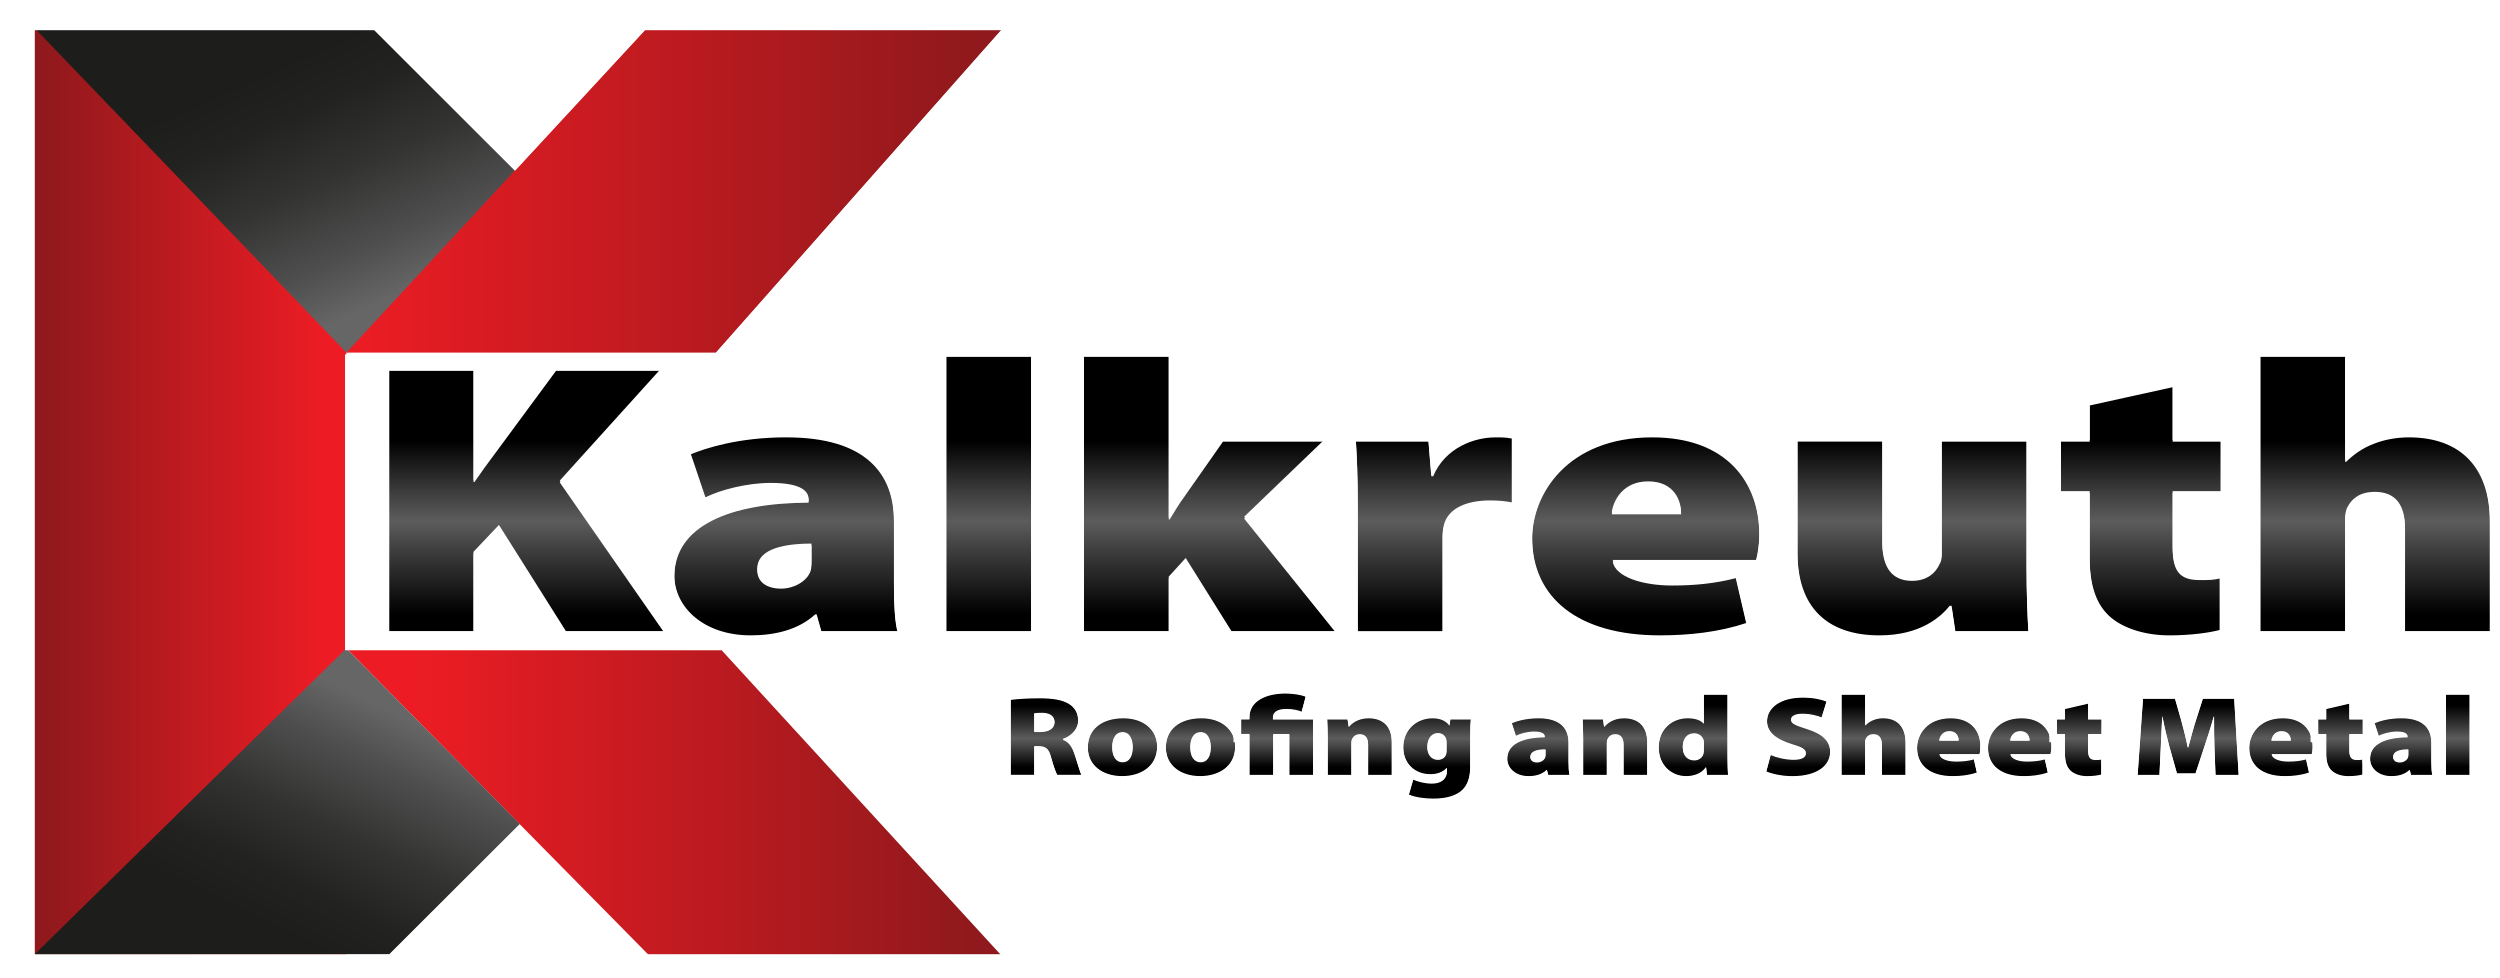 <svg width="184" height="72" viewBox="0 0 184 72" fill="none" xmlns="http://www.w3.org/2000/svg">
<path d="M25.49 2.086H2.561V70.227H25.489V2.086H25.49Z" fill="url(#paint0_linear_2289_129)"/>
<path d="M74.385 51.468C74.879 51.401 75.625 51.351 76.497 51.351C77.494 51.351 78.211 51.468 78.705 51.785C79.122 52.062 79.354 52.462 79.354 53.014C79.354 53.717 78.745 54.218 78.231 54.377V54.41C78.666 54.569 78.899 54.929 79.064 55.413C79.268 55.991 79.481 56.81 79.607 57.027H77.815C77.718 56.861 77.553 56.425 77.36 55.731C77.186 55.054 76.943 54.912 76.401 54.912H76.12V57.027H74.387V51.467V51.468H74.385ZM76.119 53.834H76.574C77.233 53.834 77.611 53.55 77.611 53.132C77.611 52.714 77.291 52.472 76.71 52.462C76.381 52.462 76.207 52.479 76.119 52.496V53.834ZM85.166 54.929C85.166 56.426 83.926 57.12 82.59 57.12C81.166 57.12 80.062 56.334 80.062 54.996C80.062 53.658 81.06 52.821 82.688 52.821C84.179 52.821 85.167 53.691 85.167 54.929L85.166 54.929ZM81.862 54.971C81.862 55.581 82.095 56.059 82.637 56.059C83.103 56.059 83.364 55.633 83.364 54.971C83.364 54.403 83.15 53.884 82.627 53.884C82.055 53.884 81.862 54.428 81.862 54.971H81.862ZM90.909 54.929C90.909 56.426 89.669 57.12 88.333 57.12C86.909 57.12 85.805 56.334 85.805 54.996C85.805 53.658 86.803 52.821 88.431 52.821C89.922 52.821 90.91 53.691 90.91 54.929L90.909 54.929ZM87.607 54.971C87.607 55.581 87.839 56.059 88.382 56.059C88.847 56.059 89.108 55.633 89.108 54.971C89.108 54.403 88.894 53.884 88.371 53.884C87.8 53.884 87.606 54.428 87.606 54.971H87.607ZM91.955 54.019H91.346V52.915H91.955V52.764C91.955 51.61 93.088 51.001 94.619 51.001C95.142 51.001 95.781 51.093 96.102 51.243L95.801 52.38C95.559 52.279 95.171 52.179 94.687 52.179C93.961 52.179 93.69 52.438 93.69 52.798V52.916H96.644V57.029H94.891V54.02H93.71V57.029H91.957V54.019H91.955ZM97.719 54.311C97.719 53.768 97.699 53.291 97.68 52.915H99.181L99.259 53.441H99.298C99.472 53.224 99.926 52.822 100.722 52.822C101.835 52.822 102.435 53.474 102.435 54.603V57.028H100.693V54.788C100.693 54.311 100.499 54.035 100.082 54.035C99.743 54.035 99.588 54.236 99.51 54.394C99.472 54.47 99.462 54.586 99.462 54.696V57.028H97.719V54.311ZM108.209 56.427C108.209 57.154 108.045 57.832 107.473 58.267C106.92 58.667 106.194 58.776 105.458 58.776C104.799 58.776 104.131 58.668 103.685 58.475L104.015 57.339C104.305 57.472 104.847 57.632 105.39 57.632C106.009 57.632 106.494 57.347 106.494 56.703V56.519H106.474C106.184 56.837 105.758 56.979 105.283 56.979C104.121 56.979 103.278 56.176 103.278 54.981C103.278 53.685 104.247 52.823 105.439 52.823C106.019 52.823 106.417 53.016 106.668 53.35H106.687L106.746 52.916H108.257C108.228 53.166 108.209 53.525 108.209 54.186V56.427ZM106.465 54.612C106.465 54.553 106.456 54.478 106.446 54.419C106.368 54.127 106.145 53.952 105.825 53.952C105.41 53.952 105.051 54.303 105.051 54.955C105.051 55.49 105.342 55.882 105.825 55.882C106.145 55.882 106.378 55.699 106.436 55.473C106.465 55.389 106.465 55.256 106.465 55.164V54.612ZM115.445 56.025C115.445 56.434 115.463 56.819 115.522 57.028H113.952L113.855 56.669H113.826C113.488 56.996 113.013 57.121 112.499 57.121C111.532 57.121 110.93 56.511 110.93 55.825C110.93 54.721 112.073 54.236 113.691 54.227V54.194C113.691 54.027 113.546 53.842 112.916 53.842C112.412 53.842 111.879 53.992 111.57 54.152L111.259 53.191C111.57 53.057 112.248 52.822 113.236 52.822C114.873 52.822 115.445 53.608 115.445 54.637V56.025ZM113.749 55.148C113.042 55.148 112.635 55.323 112.635 55.683C112.635 55.942 112.839 56.076 113.129 56.076C113.381 56.076 113.652 55.926 113.729 55.7C113.749 55.633 113.749 55.557 113.749 55.482V55.149V55.148ZM116.52 54.311C116.52 53.768 116.5 53.291 116.481 52.915H117.983L118.06 53.441H118.098C118.273 53.224 118.728 52.822 119.522 52.822C120.636 52.822 121.237 53.474 121.237 54.603V57.028H119.493V54.788C119.493 54.311 119.3 54.035 118.883 54.035C118.544 54.035 118.389 54.236 118.312 54.394C118.273 54.47 118.263 54.586 118.263 54.696V57.028H116.52V54.311ZM127.145 51.092V55.724C127.145 56.234 127.165 56.752 127.183 57.028H125.634L125.567 56.468H125.547C125.227 56.936 124.656 57.12 124.104 57.12C122.999 57.12 122.08 56.292 122.08 54.996C122.069 53.616 123.087 52.821 124.21 52.821C124.733 52.821 125.17 52.955 125.382 53.215H125.402V51.091H127.145V51.092ZM125.402 54.687C125.402 54.628 125.402 54.562 125.392 54.495C125.324 54.211 125.062 53.968 124.695 53.968C124.113 53.968 123.852 54.419 123.852 54.963C123.852 55.591 124.21 55.924 124.695 55.924C125.043 55.924 125.315 55.707 125.373 55.431C125.391 55.347 125.402 55.248 125.402 55.155V54.687ZM130.323 55.523C130.72 55.699 131.369 55.875 132.018 55.875C132.617 55.875 132.908 55.7 132.908 55.415C132.908 55.131 132.617 54.981 131.882 54.764C130.778 54.429 130.051 53.903 130.051 53.066C130.051 52.071 131.019 51.302 132.667 51.302C133.451 51.302 134.003 51.427 134.439 51.594L134.071 52.798C133.79 52.69 133.306 52.531 132.647 52.531C132.115 52.531 131.824 52.698 131.824 52.949C131.824 53.233 132.173 53.35 132.996 53.619C134.168 53.987 134.7 54.529 134.7 55.316C134.7 56.286 133.819 57.123 131.911 57.123C131.126 57.123 130.361 56.939 129.993 56.771L130.322 55.525L130.323 55.523ZM135.534 51.092H137.276V53.349H137.297C137.461 53.181 137.645 53.048 137.858 52.965C138.072 52.873 138.333 52.822 138.585 52.822C139.66 52.822 140.251 53.483 140.251 54.645V57.028H138.507V54.813C138.507 54.328 138.324 54.035 137.887 54.035C137.558 54.035 137.403 54.203 137.326 54.362C137.287 54.429 137.276 54.537 137.276 54.604V57.029H135.534V51.092ZM142.75 55.498C142.808 55.825 143.36 56.008 143.97 56.008C144.425 56.008 144.851 55.966 145.277 55.85L145.501 56.853C144.929 57.053 144.309 57.121 143.718 57.121C142.043 57.121 141.094 56.318 141.094 55.013C141.094 54.052 141.81 52.823 143.563 52.823C145.103 52.823 145.762 53.801 145.762 54.931C145.762 55.181 145.723 55.398 145.694 55.499H142.75V55.498ZM144.155 54.478C144.155 54.244 144.029 53.809 143.477 53.809C142.963 53.809 142.76 54.218 142.731 54.478H144.155ZM147.971 55.498C148.03 55.825 148.582 56.008 149.191 56.008C149.646 56.008 150.072 55.966 150.499 55.85L150.722 56.853C150.151 57.053 149.531 57.121 148.94 57.121C147.264 57.121 146.315 56.318 146.315 55.013C146.315 54.052 147.031 52.823 148.785 52.823C150.324 52.823 150.983 53.801 150.983 54.931C150.983 55.181 150.944 55.398 150.915 55.499H147.971V55.498ZM149.375 54.478C149.375 54.244 149.249 53.809 148.697 53.809C148.184 53.809 147.981 54.218 147.951 54.478H149.375ZM153.685 51.745V52.916H154.674V54.02H153.685V55.198C153.685 55.691 153.821 55.893 154.237 55.893C154.441 55.893 154.508 55.893 154.653 55.859V57.005C154.45 57.063 154.063 57.123 153.617 57.123C153.104 57.123 152.677 56.964 152.426 56.747C152.135 56.496 151.98 56.087 151.98 55.459V54.021H151.39V52.917H151.98V52.14L153.684 51.746H153.685V51.745ZM162.984 55.013C162.964 54.369 162.946 53.617 162.955 52.738H162.926C162.723 53.483 162.452 54.327 162.239 54.945L161.59 56.91H160.224L159.672 54.954C159.507 54.344 159.304 53.507 159.159 52.738H159.139C159.101 53.533 159.061 54.369 159.033 55.013L158.936 57.028H157.328L157.724 51.392H160.079L160.514 52.905C160.688 53.533 160.882 54.285 161.018 54.971H161.057C161.24 54.285 161.454 53.491 161.648 52.897L162.132 51.392H164.437L164.767 57.028H163.061L162.984 55.013ZM167.197 55.498C167.256 55.825 167.808 56.008 168.418 56.008C168.874 56.008 169.299 55.966 169.726 55.85L169.949 56.853C169.377 57.053 168.757 57.121 168.167 57.121C166.491 57.121 165.542 56.318 165.542 55.013C165.542 54.052 166.259 52.823 168.011 52.823C169.552 52.823 170.21 53.801 170.21 54.931C170.21 55.181 170.172 55.398 170.143 55.499H167.197V55.498ZM168.602 54.478C168.602 54.244 168.476 53.809 167.924 53.809C167.411 53.809 167.208 54.218 167.178 54.478H168.602ZM172.913 51.745V52.916H173.9V54.02H172.913V55.198C172.913 55.691 173.048 55.893 173.465 55.893C173.668 55.893 173.735 55.893 173.881 55.859V57.005C173.677 57.063 173.291 57.123 172.845 57.123C172.331 57.123 171.905 56.964 171.653 56.747C171.362 56.496 171.208 56.087 171.208 55.459V54.021H170.616V52.917H171.208V52.14L172.912 51.746H172.913V51.745ZM178.947 56.025C178.947 56.434 178.966 56.819 179.025 57.028H177.455L177.358 56.669H177.329C176.99 56.996 176.516 57.121 176.002 57.121C175.034 57.121 174.433 56.511 174.433 55.825C174.433 54.721 175.576 54.236 177.193 54.227V54.194C177.193 54.027 177.048 53.842 176.419 53.842C175.914 53.842 175.382 53.992 175.072 54.152L174.763 53.191C175.072 53.057 175.75 52.822 176.738 52.822C178.376 52.822 178.947 53.608 178.947 54.637V56.025ZM177.251 55.148C176.545 55.148 176.138 55.323 176.138 55.683C176.138 55.942 176.341 56.076 176.631 56.076C176.884 56.076 177.154 55.926 177.232 55.7C177.251 55.633 177.251 55.557 177.251 55.482V55.149V55.148ZM180.021 51.092H181.765V57.028H180.021V51.092Z" fill="url(#paint1_linear_2289_129)"/>
<path d="M34.852 27.159V35.344H34.921C35.407 34.629 35.927 33.913 36.447 33.226L40.922 27.159H48.622L41.199 35.372L48.899 46.447H41.649L36.723 38.634L34.85 40.609V46.447H28.641V27.158H34.85L34.852 27.159ZM65.795 43.013C65.795 44.415 65.864 45.732 66.073 46.447H60.452L60.106 45.216H60.001C58.786 46.332 57.087 46.762 55.249 46.762C51.78 46.762 49.629 44.672 49.629 42.326C49.629 38.548 53.722 36.888 59.515 36.859V36.744C59.515 36.172 58.995 35.543 56.741 35.543C54.937 35.543 53.029 36.058 51.919 36.602L50.809 33.31C51.919 32.853 54.347 32.052 57.886 32.052C63.748 32.052 65.795 34.742 65.795 38.261V43.012V43.013ZM59.724 40.008C57.192 40.008 55.735 40.609 55.735 41.84C55.735 42.727 56.463 43.185 57.503 43.185C58.405 43.185 59.377 42.67 59.654 41.898C59.723 41.668 59.723 41.411 59.723 41.154V40.009L59.724 40.008ZM69.646 26.128H75.89V46.448H69.646V26.128ZM86.018 38.091H86.087C86.469 37.461 86.815 36.889 87.198 36.373L90.008 32.367H97.466L91.569 38.033L98.333 46.447H90.633L87.268 41.067L86.019 42.44V46.447H79.775V26.127H86.019V38.09L86.018 38.091ZM99.929 37.117C99.929 34.885 99.859 33.54 99.79 32.367H105.133L105.341 34.914H105.48C106.381 32.768 108.567 32.053 110.024 32.053C110.579 32.053 110.822 32.053 111.273 32.139V36.975C110.822 36.889 110.336 36.832 109.677 36.832C107.839 36.832 106.59 37.462 106.278 38.606C106.209 38.864 106.173 39.15 106.173 39.494V46.449H99.929V37.119V37.117ZM118.696 41.211C118.904 42.327 120.882 42.956 123.066 42.956C124.697 42.956 126.223 42.813 127.75 42.412L128.548 45.846C126.501 46.533 124.28 46.762 122.165 46.762C116.164 46.762 112.764 44.015 112.764 39.55C112.764 36.259 115.331 32.052 121.61 32.052C127.126 32.052 129.485 35.4 129.485 39.264C129.485 40.122 129.346 40.867 129.241 41.21H118.696V41.211ZM123.726 37.719C123.726 36.917 123.275 35.429 121.298 35.429C119.459 35.429 118.731 36.831 118.627 37.719H123.726ZM149.153 41.639C149.153 43.643 149.222 45.246 149.291 46.448H143.915L143.637 44.588H143.498C142.875 45.361 141.383 46.763 138.33 46.763C134.514 46.763 132.294 44.731 132.294 40.667V32.367H138.538V39.836C138.538 41.639 139.266 42.612 140.724 42.612C141.903 42.612 142.492 41.954 142.736 41.41C142.875 41.21 142.909 40.952 142.909 40.666V32.366H149.153V41.639V41.639ZM159.906 28.36V32.367H163.445V36.145H159.906V40.18C159.906 41.869 160.392 42.556 161.884 42.556C162.612 42.556 162.855 42.556 163.375 42.441V46.362C162.647 46.562 161.259 46.763 159.663 46.763C157.824 46.763 156.298 46.219 155.397 45.475C154.356 44.617 153.8 43.214 153.8 41.068V36.145H151.685V32.367H153.8V29.705L159.905 28.36H159.906V28.36ZM166.359 26.128H172.604V33.855H172.673C173.262 33.282 173.921 32.825 174.685 32.538C175.447 32.223 176.384 32.052 177.287 32.052C181.137 32.052 183.253 34.313 183.253 38.29V46.447H177.009V38.863C177.009 37.203 176.35 36.201 174.789 36.201C173.61 36.201 173.055 36.773 172.777 37.317C172.638 37.546 172.604 37.918 172.604 38.147V46.447H166.359V26.127V26.128Z" fill="url(#paint2_linear_2289_129)"/>
<path d="M43.127 17.558L28.619 25.124L25.498 25.952L2.561 2.086H27.636L43.127 17.558Z" fill="url(#paint3_linear_2289_129)"/>
<path d="M47.567 2.086H73.797L52.689 25.953H25.49L47.567 2.086Z" fill="url(#paint4_linear_2289_129)"/>
<path d="M47.685 70.227H73.835L53.209 47.723H25.49L47.685 70.227Z" fill="url(#paint5_linear_2289_129)"/>
<path d="M38.257 60.645L25.49 47.723L2.561 70.226H28.657L38.256 60.645H38.257Z" fill="url(#paint6_linear_2289_129)"/>
<path d="M76.496 51.396C77.494 51.396 78.211 51.513 78.705 51.83C79.122 52.106 79.354 52.507 79.354 53.059C79.354 53.761 78.745 54.263 78.231 54.421V54.455C78.666 54.614 78.899 54.973 79.064 55.458C79.267 56.035 79.481 56.855 79.607 57.072H77.815C77.718 56.904 77.553 56.47 77.36 55.776C77.186 55.099 76.943 54.957 76.4 54.957H76.12V57.072H74.386V51.513C74.881 51.446 75.627 51.396 76.497 51.396M76.119 53.88H76.574C77.233 53.88 77.611 53.595 77.611 53.178C77.611 52.76 77.291 52.517 76.71 52.508C76.381 52.508 76.207 52.525 76.119 52.542V53.88ZM76.496 50.836C75.68 50.836 74.883 50.881 74.31 50.959L73.826 51.024V57.631H76.678V55.56C76.701 55.587 76.755 55.673 76.817 55.915V55.921L76.82 55.926C76.93 56.32 77.142 57.028 77.33 57.353L77.491 57.632H80.577L80.089 56.791C80.04 56.701 79.924 56.322 79.839 56.045C79.759 55.785 79.676 55.515 79.592 55.276C79.513 55.042 79.397 54.761 79.203 54.508C79.27 54.451 79.334 54.39 79.393 54.325C79.733 53.96 79.913 53.523 79.913 53.059C79.913 52.339 79.601 51.753 79.013 51.363L79.01 51.361L79.007 51.359C78.443 50.998 77.668 50.836 76.496 50.836H76.496ZM76.678 53.068C76.688 53.068 76.696 53.068 76.705 53.068C76.936 53.071 77.033 53.123 77.049 53.142C77.049 53.142 77.051 53.154 77.051 53.178C77.051 53.229 76.92 53.301 76.678 53.318V53.069V53.068Z" fill="white"/>
<path d="M82.687 52.868C84.179 52.868 85.166 53.738 85.166 54.975C85.166 56.473 83.926 57.166 82.59 57.166C81.166 57.166 80.062 56.38 80.062 55.042C80.062 53.704 81.06 52.868 82.688 52.868M82.638 56.104C83.103 56.104 83.364 55.678 83.364 55.017C83.364 54.448 83.15 53.93 82.627 53.93C82.056 53.93 81.862 54.474 81.862 55.017C81.862 55.627 82.094 56.104 82.637 56.104M82.687 52.309C80.752 52.309 79.502 53.382 79.502 55.042C79.502 56.703 80.772 57.726 82.589 57.726C83.409 57.726 84.164 57.496 84.716 57.079C85.375 56.58 85.725 55.854 85.725 54.978V54.975C85.725 53.405 84.475 52.309 82.686 52.309H82.687ZM82.638 55.545C82.558 55.545 82.541 55.523 82.517 55.487C82.488 55.443 82.422 55.308 82.422 55.018C82.422 54.822 82.456 54.653 82.513 54.555C82.543 54.503 82.56 54.491 82.628 54.491C82.665 54.491 82.679 54.491 82.711 54.547C82.77 54.647 82.805 54.823 82.805 55.019C82.805 55.322 82.737 55.459 82.707 55.504C82.68 55.546 82.668 55.546 82.638 55.546L82.638 55.545Z" fill="white"/>
<path d="M88.431 52.868C89.922 52.868 90.91 53.738 90.91 54.975C90.91 56.473 89.67 57.166 88.334 57.166C86.91 57.166 85.806 56.38 85.806 55.042C85.806 53.704 86.804 52.868 88.432 52.868M87.608 55.018C87.608 55.628 87.84 56.105 88.383 56.105C88.848 56.105 89.109 55.679 89.109 55.018C89.109 54.449 88.895 53.931 88.372 53.931C87.801 53.931 87.607 54.474 87.607 55.018M88.431 52.309C86.496 52.309 85.246 53.382 85.246 55.042C85.246 56.703 86.516 57.726 88.333 57.726C89.153 57.726 89.908 57.496 90.46 57.079C91.119 56.58 91.469 55.854 91.469 54.978V54.975C91.469 53.405 90.219 52.309 88.43 52.309H88.431ZM88.167 55.018C88.167 54.822 88.201 54.653 88.259 54.555C88.288 54.503 88.305 54.49 88.373 54.49C88.41 54.49 88.423 54.49 88.456 54.546C88.515 54.646 88.55 54.822 88.55 55.018C88.55 55.321 88.482 55.458 88.453 55.504C88.425 55.546 88.413 55.546 88.383 55.546C88.304 55.546 88.287 55.524 88.263 55.488C88.234 55.444 88.168 55.309 88.168 55.019L88.167 55.018Z" fill="white"/>
<path d="M94.619 51.046C95.142 51.046 95.781 51.138 96.102 51.288L95.8 52.425C95.559 52.324 95.171 52.224 94.687 52.224C93.961 52.224 93.689 52.483 93.689 52.843V52.961H96.644V57.075H94.891V54.065H93.71V57.075H91.957V54.064H91.347V52.96H91.957V52.81C91.957 51.656 93.09 51.046 94.621 51.046M94.619 50.486C92.857 50.486 91.656 51.225 91.433 52.401H90.785V54.623H91.395V57.075V57.634H94.267V54.624H94.329V57.634H97.201V52.401H96.383L96.64 51.432L96.759 50.98L96.337 50.782C95.901 50.578 95.159 50.486 94.616 50.486H94.619Z" fill="white"/>
<path d="M100.722 52.868C101.835 52.868 102.435 53.52 102.435 54.649V57.074H100.693V54.834C100.693 54.357 100.499 54.081 100.082 54.081C99.743 54.081 99.588 54.282 99.51 54.44C99.472 54.516 99.462 54.632 99.462 54.741V57.074H97.718V54.357C97.718 53.813 97.699 53.337 97.68 52.96H99.181L99.259 53.487H99.298C99.472 53.27 99.926 52.868 100.722 52.868ZM100.722 52.309C100.303 52.309 99.958 52.399 99.682 52.521L99.664 52.401H97.092L97.121 52.988C97.138 53.341 97.158 53.815 97.158 54.357V57.074V57.633H100.02V54.741C100.02 54.703 100.022 54.679 100.024 54.664C100.033 54.649 100.039 54.644 100.039 54.644C100.039 54.644 100.054 54.641 100.081 54.641C100.092 54.641 100.102 54.641 100.109 54.641C100.119 54.672 100.132 54.734 100.132 54.834V57.633H102.994V54.649C102.994 53.206 102.123 52.309 100.721 52.309H100.722Z" fill="white"/>
<path d="M105.438 52.868C106.019 52.868 106.417 53.06 106.668 53.395H106.687L106.746 52.96H108.257C108.228 53.211 108.209 53.57 108.209 54.231V56.472C108.209 57.199 108.044 57.877 107.473 58.311C106.92 58.712 106.194 58.821 105.458 58.821C104.799 58.821 104.131 58.713 103.685 58.52L104.015 57.383C104.305 57.517 104.847 57.676 105.39 57.676C106.009 57.676 106.494 57.392 106.494 56.748V56.564H106.474C106.184 56.882 105.758 57.024 105.283 57.024C104.121 57.024 103.278 56.221 103.278 55.025C103.278 53.729 104.247 52.867 105.438 52.867M105.825 55.927C106.145 55.927 106.378 55.743 106.436 55.518C106.465 55.434 106.465 55.301 106.465 55.208V54.656C106.465 54.598 106.456 54.523 106.445 54.464C106.368 54.172 106.145 53.996 105.825 53.996C105.41 53.996 105.051 54.348 105.051 54.999C105.051 55.535 105.342 55.927 105.825 55.927ZM105.438 52.309C103.888 52.309 102.719 53.477 102.719 55.026C102.719 55.825 103.032 56.506 103.554 56.964L103.478 57.228L103.148 58.364L103.01 58.839L103.463 59.035C103.974 59.255 104.701 59.382 105.458 59.382C106.477 59.382 107.222 59.186 107.801 58.765L107.806 58.762L107.81 58.758C108.454 58.268 108.767 57.522 108.767 56.474V54.233C108.767 53.675 108.781 53.291 108.812 53.026L108.884 52.402H106.256L106.252 52.437C106.026 52.359 105.757 52.309 105.438 52.309V52.309ZM105.825 55.368C105.638 55.368 105.61 55.136 105.61 54.999C105.61 54.779 105.676 54.556 105.825 54.556C105.864 54.556 105.883 54.563 105.887 54.565C105.889 54.567 105.893 54.574 105.899 54.589C105.904 54.621 105.906 54.647 105.906 54.657V55.209C105.906 55.246 105.906 55.318 105.901 55.353C105.89 55.359 105.866 55.368 105.825 55.368Z" fill="white"/>
<path d="M113.236 52.868C114.874 52.868 115.445 53.654 115.445 54.682V56.071C115.445 56.48 115.464 56.865 115.522 57.074H113.952L113.855 56.715H113.826C113.488 57.041 113.013 57.166 112.5 57.166C111.532 57.166 110.931 56.556 110.931 55.87C110.931 54.766 112.074 54.282 113.691 54.273V54.24C113.691 54.073 113.546 53.888 112.916 53.888C112.412 53.888 111.88 54.038 111.57 54.198L111.26 53.236C111.57 53.103 112.248 52.868 113.236 52.868ZM113.129 56.12C113.382 56.12 113.652 55.97 113.73 55.743C113.749 55.676 113.749 55.601 113.749 55.526V55.192C113.042 55.192 112.635 55.368 112.635 55.728C112.635 55.987 112.839 56.121 113.129 56.121M113.236 52.309C112.16 52.309 111.398 52.568 111.039 52.723L110.571 52.924L110.727 53.409L111.038 54.37L111.055 54.423C110.469 54.905 110.371 55.517 110.371 55.871C110.371 56.771 111.117 57.727 112.5 57.727C112.874 57.727 113.209 57.672 113.504 57.562L113.523 57.634H116.261L116.061 56.924C116.048 56.876 116.005 56.676 116.005 56.072V54.683C116.005 53.978 115.773 53.39 115.337 52.982C114.86 52.536 114.153 52.309 113.236 52.309V52.309Z" fill="white"/>
<path d="M119.521 52.868C120.636 52.868 121.236 53.52 121.236 54.649V57.074H119.492V54.834C119.492 54.357 119.299 54.081 118.883 54.081C118.543 54.081 118.388 54.282 118.311 54.44C118.272 54.516 118.263 54.632 118.263 54.741V57.074H116.519V54.357C116.519 53.813 116.499 53.337 116.48 52.96H117.982L118.059 53.487H118.098C118.272 53.27 118.727 52.868 119.521 52.868ZM119.521 52.309C119.104 52.309 118.759 52.398 118.483 52.521L118.465 52.401H115.891L115.921 52.989C115.938 53.306 115.96 53.792 115.96 54.357V57.633H118.822V54.741C118.822 54.703 118.824 54.679 118.825 54.665C118.834 54.649 118.84 54.644 118.84 54.644C118.84 54.644 118.855 54.641 118.882 54.641C118.893 54.641 118.902 54.641 118.909 54.641C118.918 54.669 118.932 54.728 118.932 54.834V57.633H121.794V54.649C121.794 53.206 120.923 52.309 119.52 52.309H119.521Z" fill="white"/>
<path d="M127.147 51.136V55.768C127.147 56.278 127.166 56.796 127.185 57.072H125.635L125.568 56.512H125.549C125.229 56.98 124.657 57.164 124.105 57.164C123 57.164 122.081 56.336 122.081 55.04C122.071 53.66 123.088 52.866 124.211 52.866C124.735 52.866 125.171 52.999 125.383 53.26H125.403V51.136H127.147ZM124.696 55.968C125.044 55.968 125.316 55.751 125.374 55.475C125.393 55.391 125.403 55.291 125.403 55.199V54.731C125.403 54.673 125.403 54.606 125.394 54.539C125.326 54.254 125.064 54.012 124.696 54.012C124.115 54.012 123.853 54.463 123.853 55.007C123.853 55.634 124.211 55.968 124.696 55.968ZM127.706 50.576H124.844V52.369C124.65 52.328 124.438 52.307 124.211 52.307C123.464 52.307 122.777 52.584 122.278 53.087C121.777 53.592 121.516 54.268 121.522 55.044C121.522 56.569 122.632 57.724 124.105 57.724C124.477 57.724 124.823 57.657 125.127 57.531L125.139 57.632H127.783L127.743 57.035C127.726 56.772 127.706 56.263 127.706 55.768V50.576ZM124.696 55.409C124.604 55.409 124.413 55.409 124.413 55.007C124.413 54.571 124.611 54.571 124.696 54.571C124.791 54.571 124.829 54.621 124.843 54.65C124.844 54.674 124.844 54.703 124.844 54.732V55.2C124.844 55.252 124.838 55.311 124.828 55.354V55.357L124.826 55.361C124.82 55.372 124.778 55.41 124.695 55.41L124.696 55.409Z" fill="white"/>
<path d="M132.668 51.348C133.452 51.348 134.004 51.473 134.441 51.641L134.072 52.844C133.792 52.736 133.308 52.577 132.649 52.577C132.116 52.577 131.825 52.745 131.825 52.995C131.825 53.28 132.174 53.397 132.997 53.665C134.169 54.033 134.702 54.576 134.702 55.363C134.702 56.333 133.821 57.169 131.912 57.169C131.127 57.169 130.362 56.985 129.994 56.817L130.323 55.572C130.72 55.747 131.369 55.922 132.018 55.922C132.618 55.922 132.909 55.747 132.909 55.463C132.909 55.178 132.618 55.028 131.882 54.81C130.778 54.476 130.052 53.949 130.052 53.112C130.052 52.117 131.02 51.348 132.667 51.348M132.668 50.789C131.763 50.789 130.985 51 130.42 51.4C129.822 51.823 129.493 52.431 129.493 53.112C129.493 54.146 130.243 54.898 131.721 55.345C131.726 55.347 131.731 55.348 131.737 55.35C131.26 55.309 130.815 55.175 130.55 55.059L130.278 54.939L130.027 55.096L129.839 55.214L129.781 55.428L129.452 56.674L129.332 57.131L129.762 57.326C130.201 57.526 131.036 57.727 131.911 57.727C134.383 57.727 135.26 56.453 135.26 55.362C135.26 54.816 135.066 54.344 134.684 53.962C134.396 53.673 134.003 53.437 133.489 53.243C133.64 53.282 133.767 53.327 133.87 53.367L134.431 53.584L134.607 53.009L134.976 51.805L135.129 51.306L134.641 51.12C134.062 50.898 133.417 50.789 132.668 50.789V50.789Z" fill="white"/>
<path d="M137.277 51.136V53.394H137.297C137.461 53.226 137.645 53.093 137.858 53.01C138.072 52.917 138.333 52.867 138.585 52.867C139.66 52.867 140.251 53.527 140.251 54.69V57.073H138.507V54.858C138.507 54.373 138.324 54.08 137.887 54.08C137.558 54.08 137.403 54.248 137.326 54.406C137.287 54.474 137.277 54.582 137.277 54.649V57.074H135.534V51.136H137.277ZM137.836 50.577H134.975V57.633H137.836V54.649C137.836 54.649 137.836 54.645 137.836 54.644C137.845 54.642 137.862 54.639 137.887 54.639C137.901 54.639 137.913 54.639 137.921 54.641C137.931 54.67 137.948 54.736 137.948 54.858V57.632H140.81V54.69C140.81 53.22 139.957 52.308 138.585 52.308C138.329 52.308 138.07 52.348 137.836 52.421V50.576V50.577Z" fill="white"/>
<path d="M143.564 52.869C145.104 52.869 145.763 53.847 145.763 54.976C145.763 55.227 145.724 55.444 145.695 55.545H142.75C142.81 55.87 143.361 56.054 143.971 56.054C144.426 56.054 144.852 56.012 145.278 55.895L145.502 56.899C144.93 57.099 144.31 57.166 143.719 57.166C142.044 57.166 141.095 56.364 141.095 55.059C141.095 54.098 141.811 52.869 143.564 52.869ZM142.732 54.524H144.156C144.156 54.29 144.03 53.855 143.478 53.855C142.964 53.855 142.761 54.264 142.732 54.524ZM143.564 52.309C142.364 52.309 141.65 52.806 141.262 53.222C140.8 53.718 140.535 54.388 140.535 55.059C140.535 56.704 141.756 57.726 143.719 57.726C144.46 57.726 145.122 57.625 145.687 57.426L146.156 57.261L146.048 56.777L145.898 56.103H146.116L146.233 55.699C146.277 55.548 146.322 55.278 146.322 54.975C146.322 53.356 145.24 52.309 143.564 52.309V52.309Z" fill="white"/>
<path d="M148.785 52.869C150.325 52.869 150.984 53.847 150.984 54.976C150.984 55.227 150.945 55.444 150.916 55.545H147.971C148.031 55.87 148.582 56.054 149.192 56.054C149.647 56.054 150.073 56.012 150.499 55.895L150.723 56.899C150.151 57.099 149.531 57.166 148.94 57.166C147.264 57.166 146.315 56.364 146.315 55.059C146.315 54.098 147.031 52.869 148.785 52.869ZM147.952 54.524H149.375C149.375 54.29 149.249 53.855 148.698 53.855C148.185 53.855 147.981 54.264 147.952 54.524ZM148.785 52.309C147.585 52.309 146.871 52.806 146.483 53.222C146.021 53.718 145.756 54.388 145.756 55.059C145.756 56.704 146.976 57.726 148.94 57.726C149.68 57.726 150.342 57.625 150.908 57.426L151.377 57.261L151.269 56.777L151.119 56.103H151.337L151.454 55.699C151.497 55.548 151.543 55.278 151.543 54.975C151.543 53.356 150.461 52.309 148.785 52.309V52.309Z" fill="white"/>
<path d="M153.685 51.79V52.961H154.673V54.065H153.685V55.244C153.685 55.737 153.82 55.938 154.237 55.938C154.44 55.938 154.507 55.938 154.653 55.905V57.051C154.45 57.109 154.063 57.168 153.617 57.168C153.103 57.168 152.677 57.01 152.425 56.792C152.134 56.542 151.98 56.132 151.98 55.505V54.067H151.39V52.963H151.98V52.186L153.685 51.791M154.244 51.086L153.559 51.245L151.854 51.639L151.42 51.739V52.402H150.83V54.625H151.42V55.503C151.42 56.283 151.629 56.843 152.06 57.214C152.437 57.539 153.003 57.726 153.617 57.726C154.137 57.726 154.573 57.654 154.807 57.587L155.212 57.47V55.201L154.528 55.358C154.448 55.376 154.43 55.377 154.25 55.377C154.247 55.345 154.244 55.301 154.244 55.242V54.623H155.233V52.4H154.244V51.085V51.086Z" fill="white"/>
<path d="M164.436 51.437L164.767 57.074H163.061L162.984 55.059C162.964 54.415 162.946 53.663 162.955 52.785H162.926C162.723 53.529 162.451 54.373 162.239 54.992L161.59 56.957H160.224L159.672 55C159.507 54.39 159.304 53.553 159.159 52.785H159.139C159.1 53.579 159.061 54.415 159.032 55.06L158.935 57.074H157.328L157.724 51.439H160.079L160.514 52.952C160.688 53.58 160.882 54.332 161.017 55.018H161.057C161.24 54.332 161.454 53.538 161.648 52.944L162.132 51.439H164.436M164.964 50.878H161.724L161.599 51.266L161.115 52.771C161.103 52.809 161.09 52.848 161.077 52.888C161.069 52.859 161.061 52.829 161.053 52.8V52.798L161.052 52.795L160.617 51.282L160.5 50.877H157.203L157.167 51.397L156.77 57.032L156.729 57.631H159.469L159.494 57.099L159.522 56.526L159.686 57.107L159.801 57.514H161.995L162.121 57.13L162.464 56.093L162.503 57.093L162.523 57.631H165.36L165.326 57.039L164.996 51.403L164.965 50.876L164.964 50.878Z" fill="white"/>
<path d="M168.012 52.868C169.552 52.868 170.21 53.846 170.21 54.975C170.21 55.226 170.172 55.443 170.143 55.544H167.198C167.257 55.869 167.808 56.053 168.418 56.053C168.874 56.053 169.299 56.011 169.726 55.895L169.949 56.898C169.378 57.098 168.758 57.165 168.167 57.165C166.491 57.165 165.542 56.363 165.542 55.058C165.542 54.097 166.259 52.868 168.012 52.868ZM167.178 54.523H168.602C168.602 54.289 168.476 53.853 167.924 53.853C167.411 53.853 167.208 54.263 167.178 54.523ZM168.012 52.309C166.813 52.309 166.098 52.805 165.711 53.221C165.248 53.717 164.982 54.387 164.982 55.058C164.982 56.703 166.203 57.725 168.167 57.725C168.907 57.725 169.569 57.624 170.135 57.425L170.603 57.261L170.496 56.776L170.346 56.103H170.565L170.681 55.699C170.724 55.55 170.77 55.281 170.77 54.975C170.77 53.356 169.687 52.309 168.012 52.309Z" fill="white"/>
<path d="M172.913 51.79V52.961H173.9V54.065H172.913V55.244C172.913 55.737 173.048 55.938 173.464 55.938C173.668 55.938 173.735 55.938 173.88 55.905V57.051C173.677 57.109 173.29 57.168 172.844 57.168C172.331 57.168 171.905 57.01 171.653 56.792C171.362 56.542 171.207 56.132 171.207 55.505V54.067H170.616V52.963H171.207V52.186L172.913 51.791M173.472 51.086L172.787 51.245L171.081 51.639L170.648 51.739V52.402H170.057V54.625H170.648V55.503C170.648 56.283 170.857 56.843 171.287 57.214C171.664 57.539 172.231 57.726 172.844 57.726C173.365 57.726 173.8 57.654 174.034 57.587L174.44 57.47V55.201L173.755 55.358C173.675 55.376 173.657 55.377 173.478 55.377C173.475 55.345 173.472 55.301 173.472 55.242V54.623H174.459V52.4H173.472V51.085V51.086Z" fill="white"/>
<path d="M176.738 52.868C178.376 52.868 178.947 53.654 178.947 54.682V56.071C178.947 56.48 178.966 56.865 179.024 57.074H177.455L177.357 56.715H177.328C176.99 57.041 176.515 57.166 176.002 57.166C175.034 57.166 174.432 56.556 174.432 55.87C174.432 54.766 175.576 54.282 177.193 54.273V54.24C177.193 54.073 177.048 53.888 176.418 53.888C175.914 53.888 175.382 54.038 175.072 54.198L174.763 53.236C175.072 53.103 175.75 52.868 176.738 52.868ZM176.631 56.12C176.884 56.12 177.154 55.97 177.231 55.743C177.251 55.676 177.251 55.601 177.251 55.526V55.192C176.544 55.192 176.138 55.368 176.138 55.728C176.138 55.987 176.341 56.121 176.631 56.121M176.738 52.309C175.66 52.309 174.899 52.568 174.541 52.723L174.074 52.924L174.23 53.408L174.54 54.369L174.556 54.422C173.971 54.904 173.873 55.516 173.873 55.87C173.873 56.77 174.619 57.726 176.002 57.726C176.376 57.726 176.712 57.67 177.008 57.56L177.028 57.633H179.763L179.563 56.923C179.55 56.875 179.506 56.675 179.506 56.071V54.682C179.506 53.978 179.275 53.389 178.839 52.981C178.362 52.535 177.655 52.309 176.738 52.309Z" fill="white"/>
<path d="M181.766 51.136V57.072H180.022V51.136H181.766ZM182.325 50.576H179.463V57.632H182.325V50.576Z" fill="white"/>
<path d="M48.624 27.297L41.201 35.51L48.901 46.585H41.651L36.725 38.772L34.852 40.747V46.585H28.642V27.296H34.852V35.481H34.921C35.407 34.766 35.927 34.05 36.447 33.363L40.922 27.296H48.622M50.303 26.551H40.546L40.322 26.854L35.851 32.917C35.766 33.03 35.681 33.142 35.598 33.253V26.551H27.896V47.332H35.598V41.045L36.606 39.983L41.02 46.984L41.239 47.332H50.328L49.513 46.16L42.15 35.571L49.176 27.796L50.303 26.551H50.303Z" fill="white"/>
<path d="M57.887 32.191C63.75 32.191 65.796 34.881 65.796 38.401V43.151C65.796 44.554 65.865 45.87 66.074 46.585H60.454L60.107 45.355H60.002C58.788 46.471 57.088 46.9 55.25 46.9C51.782 46.9 49.631 44.81 49.631 42.463C49.631 38.685 53.724 37.026 59.517 36.997V36.882C59.517 36.309 58.996 35.68 56.742 35.68C54.938 35.68 53.03 36.196 51.921 36.739L50.81 33.448C51.921 32.99 54.349 32.189 57.887 32.189M57.505 43.324C58.407 43.324 59.379 42.808 59.657 42.036C59.725 41.807 59.725 41.55 59.725 41.292V40.147C57.193 40.147 55.737 40.749 55.737 41.979C55.737 42.867 56.465 43.325 57.505 43.325M57.887 31.445C54.257 31.445 51.717 32.27 50.526 32.761L49.88 33.028L50.103 33.69L51.214 36.981L51.485 37.786L52.249 37.413C53.2 36.946 54.857 36.476 56.497 36.433C54.73 36.649 53.245 37.06 52.063 37.662C49.984 38.722 48.885 40.383 48.885 42.466C48.885 43.871 49.515 45.174 50.66 46.136C51.839 47.125 53.425 47.648 55.25 47.648C57.075 47.648 58.502 47.278 59.667 46.547L59.735 46.79L59.888 47.334H67.067L66.789 46.379C66.676 45.991 66.541 45.117 66.541 43.153V42.407V38.403C66.541 36.287 65.867 34.611 64.537 33.422C63.071 32.112 60.833 31.447 57.887 31.447V31.445ZM57.505 42.578C57.143 42.578 56.845 42.507 56.667 42.379C56.576 42.313 56.483 42.214 56.483 41.978C56.483 41.386 57.402 41.002 58.98 40.913V41.291C58.98 41.49 58.98 41.678 58.947 41.802C58.78 42.224 58.127 42.578 57.505 42.578Z" fill="white"/>
<path d="M75.89 26.266V46.586H69.646V26.266H75.89ZM76.636 25.52H68.9V47.332H76.636V25.52Z" fill="white"/>
<path d="M86.021 26.266V38.23H86.09C86.472 37.599 86.819 37.028 87.201 36.512L90.011 32.506H97.469L91.572 38.172L98.336 46.586H90.636L87.271 41.206L86.022 42.579V46.586H79.778V26.266H86.022M86.767 25.52H79.031V47.332H86.767V42.867L87.16 42.436L90.002 46.981L90.222 47.332H99.892L98.917 46.119L92.581 38.237L97.986 33.044L99.322 31.76H89.622L89.399 32.078L86.766 35.832V26.267V25.521L86.767 25.52Z" fill="white"/>
<path d="M110.025 32.191C110.58 32.191 110.823 32.191 111.274 32.276V37.113C110.823 37.027 110.337 36.97 109.679 36.97C107.84 36.97 106.591 37.6 106.279 38.744C106.21 39.002 106.175 39.288 106.175 39.632V46.587H99.93V37.257C99.93 35.025 99.861 33.68 99.792 32.507H105.134L105.342 35.054H105.481C106.383 32.908 108.568 32.193 110.025 32.193M110.025 31.445C109.47 31.445 108.362 31.537 107.195 32.158C106.72 32.41 106.296 32.721 105.929 33.082L105.877 32.444L105.821 31.759H99L99.047 32.549C99.117 33.733 99.185 35.073 99.185 37.255V46.585V47.331H106.921V39.63C106.921 39.362 106.947 39.134 107 38.936C107.1 38.571 107.562 37.715 109.679 37.715C110.214 37.715 110.662 37.755 111.135 37.845L112.02 38.012V31.657L111.413 31.542C110.893 31.443 110.603 31.443 110.025 31.443V31.445Z" fill="white"/>
<path d="M121.612 32.191C127.128 32.191 129.487 35.539 129.487 39.403C129.487 40.262 129.348 41.006 129.243 41.349H118.698C118.906 42.465 120.884 43.094 123.068 43.094C124.699 43.094 126.225 42.952 127.752 42.551L128.55 45.985C126.503 46.672 124.282 46.9 122.167 46.9C116.166 46.9 112.765 44.153 112.765 39.688C112.765 36.397 115.333 32.19 121.612 32.19M118.629 37.857H123.728C123.728 37.055 123.277 35.567 121.299 35.567C119.461 35.567 118.733 36.97 118.629 37.857ZM121.612 31.445C117.777 31.445 115.519 32.935 114.3 34.186C112.851 35.672 112.02 37.678 112.02 39.689C112.02 42.135 112.967 44.165 114.758 45.558C116.515 46.925 119.077 47.646 122.167 47.646C124.673 47.646 126.9 47.326 128.787 46.692L129.43 46.476L129.276 45.816L128.478 42.382L128.411 42.095H129.795L129.956 41.566C130.082 41.148 130.232 40.331 130.232 39.403C130.232 37.161 129.513 35.233 128.152 33.829C126.641 32.27 124.379 31.445 121.611 31.445H121.612ZM119.688 37.111C119.954 36.709 120.435 36.313 121.3 36.313C121.926 36.313 122.385 36.499 122.664 36.864C122.725 36.944 122.775 37.028 122.815 37.111H119.689H119.688ZM120.883 42.095H126.338C125.342 42.267 124.278 42.349 123.069 42.349C122.193 42.349 121.458 42.247 120.883 42.095Z" fill="white"/>
<path d="M138.539 32.506V39.975C138.539 41.778 139.267 42.751 140.724 42.751C141.904 42.751 142.493 42.093 142.736 41.549C142.875 41.349 142.91 41.091 142.91 40.805V32.505H149.154V41.778C149.154 43.78 149.223 45.382 149.292 46.584H143.916L143.638 44.724H143.499C142.875 45.497 141.384 46.899 138.331 46.899C134.515 46.899 132.295 44.868 132.295 40.803V32.504H138.539M139.285 31.76H131.549V40.805C131.549 43.009 132.158 44.727 133.359 45.908C134.531 47.062 136.203 47.646 138.331 47.646C140.459 47.646 142.083 46.962 143.098 46.162L143.177 46.695L143.273 47.331H150.082L150.036 46.542C149.944 44.939 149.899 43.38 149.899 41.777V32.505V31.759H142.163V40.805C142.163 41.062 142.125 41.121 142.123 41.124L142.084 41.181L142.056 41.244C141.9 41.591 141.543 42.005 140.724 42.005C140.294 42.005 139.285 42.005 139.285 39.975V31.76Z" fill="white"/>
<path d="M159.907 28.498H159.908V32.505H163.446V36.283H159.908V40.318C159.908 42.007 160.394 42.694 161.886 42.694C162.614 42.694 162.856 42.694 163.377 42.579V46.5C162.648 46.7 161.261 46.901 159.665 46.901C157.826 46.901 156.3 46.357 155.398 45.613C154.358 44.755 153.802 43.352 153.802 41.206V36.283H151.686V32.505H153.802V29.843L159.907 28.498M159.998 27.715L159.748 27.769L153.643 29.115L153.057 29.244V31.759H150.941V37.029H153.057V41.206C153.057 43.522 153.668 45.152 154.925 46.188C156.047 47.115 157.776 47.647 159.666 47.647C161.401 47.647 162.823 47.426 163.575 47.22L164.123 47.069V41.652L163.217 41.851C162.776 41.948 162.588 41.948 161.887 41.948C161.185 41.948 161.015 41.791 160.92 41.672C160.744 41.454 160.655 40.999 160.655 40.319V37.03H164.193V31.76H160.655V28.028L160.229 27.825L159.999 27.716L159.998 27.715Z" fill="white"/>
<path d="M172.605 26.266V33.993H172.674C173.264 33.42 173.923 32.963 174.686 32.676C175.449 32.361 176.386 32.19 177.289 32.19C181.138 32.19 183.255 34.451 183.255 38.428V46.585H177.011V39.001C177.011 37.341 176.352 36.339 174.791 36.339C173.611 36.339 173.057 36.911 172.779 37.455C172.64 37.684 172.605 38.055 172.605 38.285V46.585H166.361V26.265H172.605M173.351 25.52H165.615V47.332H173.351V38.286C173.351 38.076 173.389 37.892 173.417 37.841L173.431 37.818L173.443 37.795C173.598 37.49 173.908 37.086 174.791 37.086C176.086 37.086 176.265 38.007 176.265 39.002V47.332H184.001V38.429C184.001 36.246 183.413 34.522 182.256 33.304C181.083 32.071 179.412 31.445 177.289 31.445C176.28 31.445 175.259 31.636 174.413 31.983C174.045 32.122 173.692 32.296 173.351 32.51V25.52Z" fill="white"/>
<g filter="url(#filter0_d_2289_129)">
<path d="M73.796 2.131L52.688 25.997L25.488 25.992V47.767H53.208L73.834 70.271H47.685L38.245 60.701L28.657 70.271H2.559V2.131H27.635L37.995 12.479L47.566 2.131H73.796ZM75.038 1.572H47.323L47.157 1.752L37.98 11.672L28.03 1.735L27.866 1.572H2V70.831H28.656H28.887L29.051 70.668L38.242 61.495L47.286 70.665L47.45 70.832H75.105L74.245 69.894L53.619 47.391L53.453 47.209H26.047V26.552L52.687 26.558H52.939L53.105 26.368L74.215 2.501L75.037 1.571L75.038 1.572Z" fill="white"/>
</g>
<defs>
<filter id="filter0_d_2289_129" x="0.974" y="0.732" width="74.97" height="71.126" filterUnits="userSpaceOnUse" color-interpolation-filters="sRGB">
<feFlood flood-opacity="0" result="BackgroundImageFix"/>
<feColorMatrix in="SourceAlpha" type="matrix" values="0 0 0 0 0 0 0 0 0 0 0 0 0 0 0 0 0 0 127 0" result="hardAlpha"/>
<feOffset dx="-0.093" dy="0.093"/>
<feGaussianBlur stdDeviation="0.466"/>
<feColorMatrix type="matrix" values="0 0 0 0 0 0 0 0 0 0 0 0 0 0 0 0 0 0 0.75 0"/>
<feBlend mode="normal" in2="BackgroundImageFix" result="effect1_dropShadow_2289_129"/>
<feBlend mode="normal" in="SourceGraphic" in2="effect1_dropShadow_2289_129" result="shape"/>
</filter>
<linearGradient id="paint0_linear_2289_129" x1="2.561" y1="36.156" x2="25.49" y2="36.156" gradientUnits="userSpaceOnUse">
<stop offset="0.02" stop-color="#8F191C"/>
<stop offset="0.93" stop-color="#ED1C24"/>
</linearGradient>
<linearGradient id="paint1_linear_2289_129" x1="128.075" y1="58.776" x2="128.075" y2="51.001" gradientUnits="userSpaceOnUse">
<stop/>
<stop offset="0.3"/>
<stop offset="0.31" stop-color="#030303"/>
<stop offset="0.49" stop-color="#434343"/>
<stop offset="0.57" stop-color="#5C5C5C"/>
<stop offset="0.68" stop-color="#3A3A3A"/>
<stop offset="0.88"/>
<stop offset="1"/>
</linearGradient>
<linearGradient id="paint2_linear_2289_129" x1="105.948" y1="25.791" x2="105.948" y2="47.867" gradientUnits="userSpaceOnUse">
<stop/>
<stop offset="0.3"/>
<stop offset="0.31" stop-color="#030303"/>
<stop offset="0.49" stop-color="#434343"/>
<stop offset="0.57" stop-color="#5C5C5C"/>
<stop offset="0.68" stop-color="#3A3A3A"/>
<stop offset="0.88"/>
<stop offset="1"/>
</linearGradient>
<linearGradient id="paint3_linear_2289_129" x1="16.613" y1="-4.171" x2="29.485" y2="24.739" gradientUnits="userSpaceOnUse">
<stop offset="0.31" stop-color="#1D1E1C"/>
<stop offset="0.43" stop-color="#222321"/>
<stop offset="0.6" stop-color="#333432"/>
<stop offset="0.78" stop-color="#4E4E4E"/>
<stop offset="0.91" stop-color="#666666"/>
</linearGradient>
<linearGradient id="paint4_linear_2289_129" x1="25.489" y1="14.019" x2="73.797" y2="14.019" gradientUnits="userSpaceOnUse">
<stop stop-color="#ED1C24"/>
<stop offset="0.96" stop-color="#8F191C"/>
</linearGradient>
<linearGradient id="paint5_linear_2289_129" x1="25.489" y1="58.975" x2="73.835" y2="58.975" gradientUnits="userSpaceOnUse">
<stop offset="0.1" stop-color="#ED1C24"/>
<stop offset="0.96" stop-color="#8F191C"/>
</linearGradient>
<linearGradient id="paint6_linear_2289_129" x1="15.092" y1="76.337" x2="28.364" y2="49.125" gradientUnits="userSpaceOnUse">
<stop offset="0.31" stop-color="#1D1E1C"/>
<stop offset="0.43" stop-color="#222321"/>
<stop offset="0.6" stop-color="#333432"/>
<stop offset="0.78" stop-color="#4E4E4E"/>
<stop offset="0.91" stop-color="#666666"/>
</linearGradient>
</defs>
</svg>
